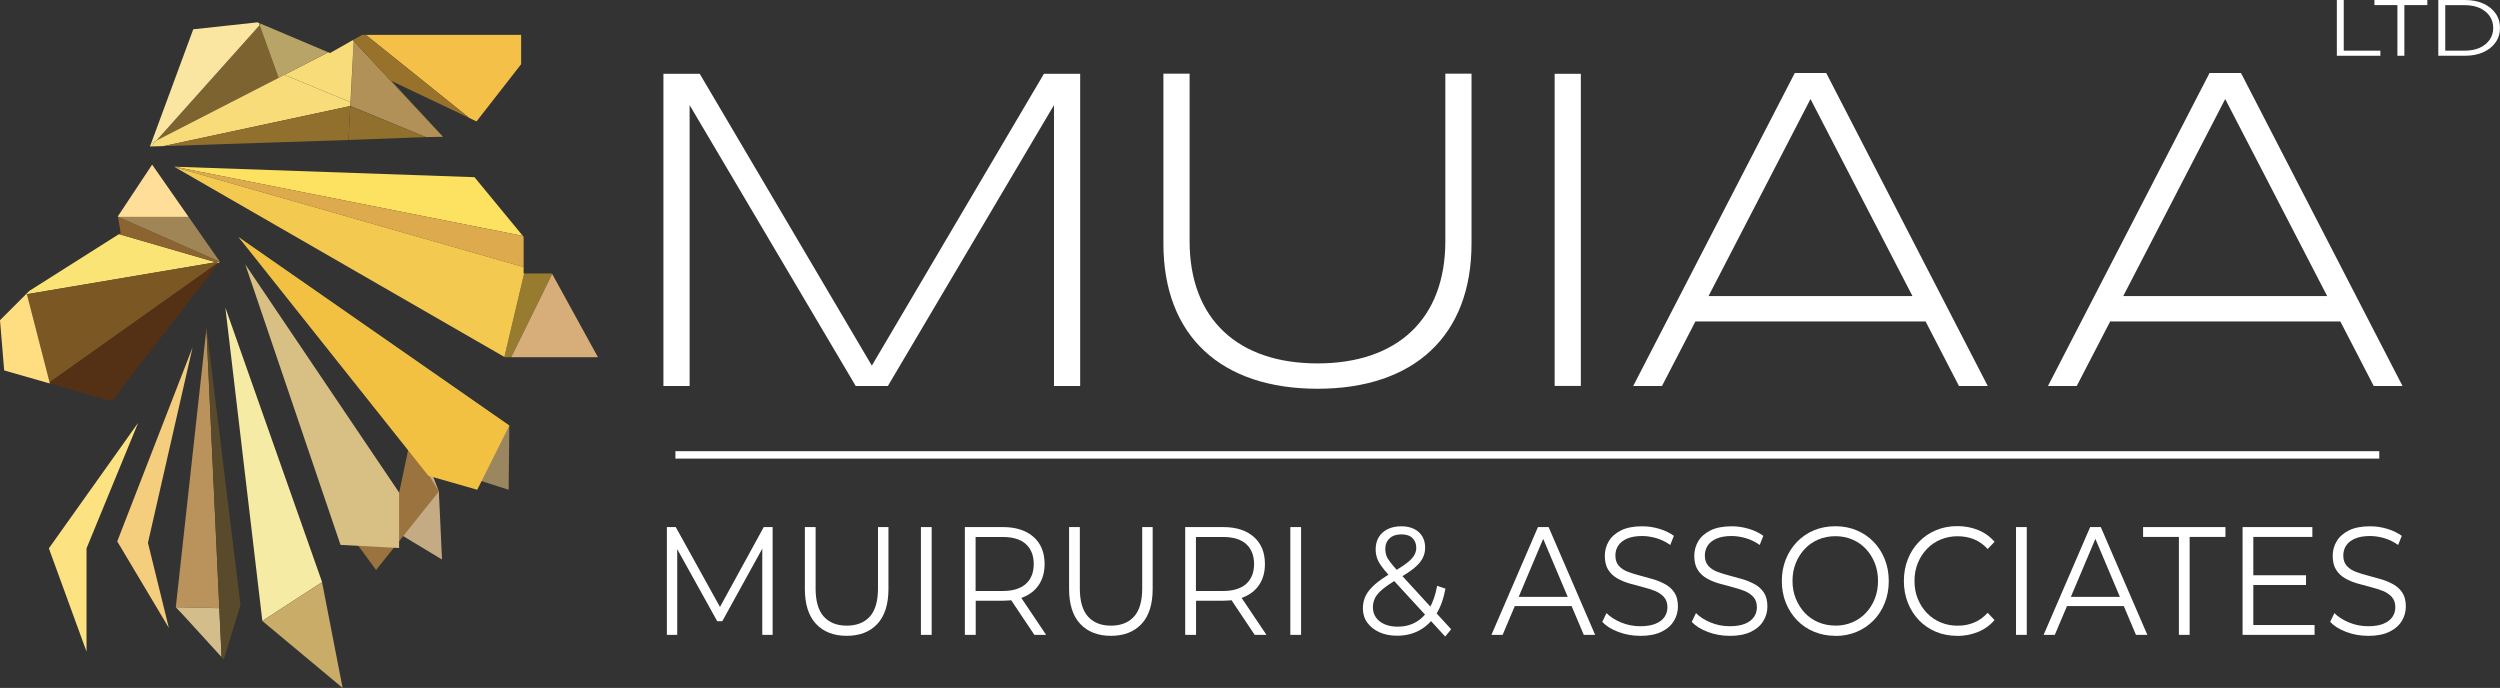 <?xml version="1.0" encoding="UTF-8"?>
<svg id="Layer_2" data-name="Layer 2" xmlns="http://www.w3.org/2000/svg" viewBox="0 0 442.06 121.64">
  <rect x="0" y="0" width="442.06" height="121.64" fill="#333333" stroke="none"/>
  <defs>
    <style>
      .cls-1 {
        fill: #d3bd8b;
      }

      .cls-2 {
        fill: none;
      }

      .cls-3 {
        fill: #c5ab83;
      }

      .cls-4 {
        fill: #b19157;
      }

      .cls-5 {
        fill: #f4ce7c;
      }

      .cls-6 {
        fill: #90a036;
      }

      .cls-7 {
        fill: #f4c950;
      }

      .cls-8 {
        fill: #c9ac68;
      }

      .cls-9 {
        fill: #f6eba5;
      }

      .cls-10 {
        fill: #7b5823;
      }

      .cls-11 {
        fill: #90702c;
      }

      .cls-12 {
        fill: #584a2a;
      }

      .cls-13 {
        fill: #fbe6a1;
      }

      .cls-14 {
        fill: #98722b;
      }

      .cls-15 {
        fill: #f3c142;
      }

      .cls-16 {
        fill: #f5c047;
      }

      .cls-17 {
        fill: #ddab4e;
      }

      .cls-18 {
        fill: #543114;
      }

      .cls-19 {
        fill: #9a875f;
      }

      .cls-20 {
        fill: #fff;
      }

      .cls-21 {
        fill: #f8dc7a;
      }

      .cls-22 {
        fill: #d8c085;
      }

      .cls-23 {
        fill: #ffde82;
      }

      .cls-24 {
        fill: #fde282;
      }

      .cls-25 {
        fill: #8c6432;
      }

      .cls-26 {
        fill: #fae476;
      }

      .cls-27 {
        fill: #fde160;
      }

      .cls-28 {
        fill: #ba925c;
      }

      .cls-29 {
        fill: #977b2f;
      }

      .cls-30 {
        fill: #7c632f;
      }

      .cls-31 {
        fill: #ffde99;
      }

      .cls-32 {
        fill: #9a733f;
      }

      .cls-33 {
        fill: #d7ae7a;
      }

      .cls-34 {
        fill: #b8a467;
      }

      .cls-35 {
        fill: #a08657;
      }
    </style>
  </defs>
  <g id="Layer_1-2" data-name="Layer 1">
    <g>
      <g>
        <g>
          <polygon class="cls-2" points="63.9 6.24 64.02 6.17 64.04 6.17 64.43 5.97 62.68 4.56 62.56 6.93 63.9 6.24"/>
          <polygon class="cls-2" points="64.69 6.17 64.43 5.97 64.04 6.17 64.69 6.17"/>
          <polygon class="cls-2" points="62.39 7.09 62.34 7.04 58.04 9.25 58.35 9.38 62.39 7.09"/>
          <polygon class="cls-2" points="63.9 6.24 62.56 6.93 62.55 7 63.9 6.24"/>
          <polygon class="cls-2" points="62.55 7 62.56 6.93 62.34 7.04 62.39 7.09 62.55 7"/>
          <polygon class="cls-2" points="26.28 26.4 28.93 25.83 26.73 25.9 26.28 26.4"/>
          <polygon class="cls-2" points="75.31 24.24 79.36 25.28 78.34 24.19 75.31 24.24"/>
          <polygon class="cls-4" points="62.54 7.26 61.97 18.75 75.31 24.24 78.34 24.19 62.54 7.26"/>
          <polygon class="cls-16" points="84.26 21.47 92.15 11.35 92.15 6.17 64.69 6.17 83 20.87 84.26 21.47"/>
          <polygon class="cls-21" points="58.35 9.38 58.04 9.25 50.29 13.23 61.97 18.07 62.54 7.26 62.39 7.09 58.35 9.38"/>
          <polygon class="cls-30" points="48.73 12.58 48.86 12.64 45.91 4.45 27.67 24.84 49.27 13.76 48.86 12.64 48.73 12.58"/>
          <polygon class="cls-6" points="64.02 6.17 63.9 6.24 64.04 6.17 64.02 6.17"/>
          <polygon class="cls-13" points="45.91 4.45 45.77 4.05 45.52 3.95 34.17 5.18 26.73 25.33 27.67 24.84 45.91 4.45"/>
          <polygon class="cls-6" points="62.39 7.09 62.54 7.26 62.55 7 62.39 7.09"/>
          <polygon class="cls-6" points="46.12 4.2 45.77 4.05 45.91 4.45 46.12 4.2"/>
          <polygon class="cls-13" points="26.73 25.9 27.67 24.84 26.73 25.33 26.52 25.91 26.73 25.9"/>
          <polygon class="cls-34" points="46.12 4.2 45.91 4.45 48.86 12.64 49.27 13.76 50.29 13.23 58.04 9.25 46.12 4.2"/>
          <polygon class="cls-11" points="61.93 18.75 61.62 24.75 75.31 24.24 61.93 18.75"/>
          <polygon class="cls-14" points="63.9 6.24 62.55 7 62.54 7.26 78.34 24.19 69.21 14.31 83 20.87 64.69 6.17 64.04 6.17 63.9 6.24"/>
          <polygon class="cls-21" points="61.97 18.07 50.29 13.23 49.27 13.76 49.47 14.31 49.27 13.76 27.67 24.84 26.73 25.9 28.93 25.83 61.93 18.75 61.97 18.07"/>
          <polygon class="cls-11" points="28.93 25.83 61.62 24.75 61.93 18.75 28.93 25.83"/>
        </g>
        <g>
          <polygon class="cls-2" points="92.59 47.22 92.93 47.31 94.17 42.06 92.46 41.72 92.59 41.88 92.59 47.22"/>
          <polygon class="cls-2" points="92.59 48.36 92.68 48.36 92.93 47.31 92.59 47.22 92.59 48.36"/>
          <polygon class="cls-2" points="30.9 29.48 29.95 29.29 30.97 29.58 30.78 29.48 30.9 29.48"/>
          <polygon class="cls-27" points="83.9 31.33 30.9 29.48 92.46 41.72 83.9 31.33"/>
          <polygon class="cls-29" points="97.59 48.36 92.68 48.36 89.19 63.12 89.26 63.16 90.4 63.16 97.64 48.44 97.59 48.36"/>
          <polygon class="cls-17" points="92.59 41.88 92.46 41.72 30.9 29.48 30.78 29.48 30.97 29.58 92.59 47.22 92.59 41.88"/>
          <polygon class="cls-33" points="97.64 48.44 90.4 63.16 105.73 63.16 97.64 48.44"/>
          <polygon class="cls-7" points="92.59 48.36 92.59 47.22 30.97 29.58 89.19 63.12 92.68 48.36 92.59 48.36"/>
        </g>
        <polygon class="cls-3" points="68.35 93.02 78.16 98.94 77.6 86.91 73.72 76.73 72.79 87.46 68.35 93.02"/>
        <polygon class="cls-32" points="72.42 78.4 69.34 93.02 62.43 95.24 66.5 100.79 77.6 86.91 72.42 78.4"/>
        <polygon class="cls-22" points="43.37 46.75 70.57 87.09 70.57 96.9 60.21 96.35 43.37 46.75"/>
        <polygon class="cls-19" points="42.19 41.94 90.06 75.25 89.94 86.6 81.06 83.76 42.19 41.94"/>
        <polygon class="cls-15" points="42.19 41.94 90.06 75.25 84.39 86.6 75.75 84.13 42.19 41.94"/>
        <g>
          <polygon class="cls-9" points="56.94 102.89 39.85 54.4 46.39 109.79 56.95 102.94 56.94 102.89"/>
          <polygon class="cls-8" points="60.58 121.64 56.95 102.94 46.39 109.79 46.39 109.8 60.58 121.64"/>
        </g>
        <g>
          <polygon class="cls-28" points="31.09 107.33 31.15 107.39 38.78 107.52 36.5 58.13 31.09 107.33"/>
          <polygon class="cls-9" points="31.23 107.48 31.15 107.39 31.15 107.39 31.23 107.48"/>
          <polygon class="cls-1" points="32.6 108.98 39.18 116.19 38.78 107.54 38.7 107.55 38.74 107.54 31.09 107.38 32.37 108.73 32.37 108.73 32.42 108.78 32.59 108.98 32.6 108.98"/>
          <polygon class="cls-12" points="36.52 57.98 36.5 58.13 38.78 107.52 38.9 107.52 38.78 107.54 39.18 116.19 39.57 116.61 42.53 106.99 36.52 57.98"/>
          <polygon class="cls-12" points="38.78 107.52 38.78 107.54 38.9 107.52 38.78 107.52"/>
        </g>
        <polygon class="cls-5" points="34.05 61.43 26.16 95.98 29.86 111.03 20.73 95.73 34.05 61.43"/>
        <polygon class="cls-24" points="24.43 74.76 8.64 96.96 15.3 115.22 15.3 96.96 24.43 74.76"/>
        <g>
          <polygon class="cls-2" points="38.87 46.25 38.86 46.25 38.86 46.26 38.87 46.25"/>
          <polygon class="cls-26" points="38.15 46.37 21.03 41.4 5.18 51.44 4.73 51.89 4.76 52.02 38.15 46.37"/>
          <polygon class="cls-31" points="33.35 38.36 26.9 29.11 20.85 38.24 20.87 38.34 20.92 38.36 33.35 38.36"/>
          <polygon class="cls-31" points="20.87 38.34 20.87 38.36 20.92 38.36 20.87 38.34"/>
          <polygon class="cls-24" points="38.84 46.27 38.86 46.26 38.86 46.25 38.82 46.26 38.84 46.27"/>
          <polygon class="cls-24" points="38.15 46.37 38.54 46.48 38.84 46.27 38.82 46.26 38.15 46.37"/>
          <polygon class="cls-10" points="4.76 52.02 8.77 67.61 38.54 46.48 38.15 46.37 4.76 52.02"/>
          <polygon class="cls-25" points="38.82 46.26 20.92 38.36 20.87 38.36 21.34 41.2 21.03 41.4 38.15 46.37 38.82 46.26"/>
          <polygon class="cls-35" points="38.82 46.26 38.86 46.25 33.35 38.36 20.92 38.36 38.82 46.26"/>
          <polygon class="cls-18" points="8.77 67.61 8.83 67.81 19.74 70.93 38.66 46.52 38.54 46.48 8.77 67.61"/>
          <polygon class="cls-24" points="4.73 51.89 4.57 52.05 4.76 52.02 4.73 51.89"/>
          <rect class="cls-24" x="38.85" y="46.26" width=".02" height="0" transform="translate(-21.51 48.68) rotate(-52.27)"/>
          <polygon class="cls-24" points="38.84 46.27 38.54 46.48 38.66 46.52 38.85 46.27 38.84 46.27"/>
          <polygon class="cls-24" points="8.59 67.75 8.83 67.81 8.77 67.61 8.59 67.75"/>
          <polygon class="cls-23" points="4.76 52.02 4.57 52.05 0 56.62 .74 65.5 8.59 67.75 8.77 67.61 4.76 52.02"/>
        </g>
      </g>
      <g>
        <path class="cls-20" d="M117.92,112.26v-19.06h1.57l8.23,14.87h-.82l8.15-14.87h1.57v19.06h-1.83v-16.04h.44l-7.51,13.62h-.9l-7.56-13.62h.49v16.04h-1.83Z"/>
        <path class="cls-20" d="M149.73,112.43c-2.3,0-4.11-.7-5.43-2.1-1.32-1.4-1.98-3.47-1.98-6.21v-10.92h1.9v10.84c0,2.25.48,3.91,1.44,4.98.96,1.07,2.31,1.61,4.06,1.61s3.13-.54,4.09-1.61c.96-1.07,1.44-2.73,1.44-4.98v-10.84h1.85v10.92c0,2.74-.66,4.81-1.97,6.21-1.31,1.4-3.12,2.1-5.41,2.1Z"/>
        <path class="cls-20" d="M162.84,112.26v-19.06h1.9v19.06h-1.9Z"/>
        <path class="cls-20" d="M170.61,112.26v-19.06h6.74c2.28,0,4.08.58,5.39,1.73,1.31,1.15,1.97,2.75,1.97,4.81,0,1.34-.3,2.5-.89,3.47-.59.97-1.44,1.72-2.53,2.23-1.1.52-2.41.78-3.93.78h-5.68l.85-.93v6.97h-1.9ZM172.51,105.45l-.85-.95h5.63c1.8,0,3.17-.42,4.1-1.25.93-.83,1.4-2.01,1.4-3.51s-.47-2.71-1.4-3.54c-.93-.84-2.3-1.25-4.1-1.25h-5.63l.85-.95v11.47ZM182.9,112.26l-4.63-6.92h2.06l4.65,6.92h-2.08Z"/>
        <path class="cls-20" d="M196.45,112.43c-2.3,0-4.11-.7-5.43-2.1-1.32-1.4-1.98-3.47-1.98-6.21v-10.92h1.9v10.84c0,2.25.48,3.91,1.44,4.98.96,1.07,2.31,1.61,4.06,1.61s3.13-.54,4.09-1.61c.96-1.07,1.44-2.73,1.44-4.98v-10.84h1.85v10.92c0,2.74-.66,4.81-1.97,6.21-1.31,1.4-3.12,2.1-5.41,2.1Z"/>
        <path class="cls-20" d="M209.57,112.26v-19.06h6.74c2.28,0,4.08.58,5.39,1.73,1.31,1.15,1.97,2.75,1.97,4.81,0,1.34-.3,2.5-.89,3.47-.59.97-1.44,1.72-2.53,2.23-1.1.52-2.41.78-3.93.78h-5.68l.85-.93v6.97h-1.9ZM211.47,105.45l-.85-.95h5.63c1.8,0,3.17-.42,4.1-1.25.93-.83,1.4-2.01,1.4-3.51s-.47-2.71-1.4-3.54c-.93-.84-2.3-1.25-4.1-1.25h-5.63l.85-.95v11.47ZM221.86,112.26l-4.63-6.92h2.06l4.65,6.92h-2.08Z"/>
        <path class="cls-20" d="M228.16,112.26v-19.06h1.9v19.06h-1.9Z"/>
        <path class="cls-20" d="M255.55,112.56l-9.93-10.81c-.6-.67-1.08-1.26-1.43-1.76-.35-.5-.6-.98-.73-1.43-.14-.45-.21-.93-.21-1.44,0-.82.18-1.53.55-2.14.37-.61.9-1.08,1.58-1.42.69-.34,1.49-.5,2.42-.5.84,0,1.57.15,2.2.45s1.11.73,1.47,1.29c.35.56.53,1.24.53,2.04,0,.69-.16,1.33-.48,1.93s-.84,1.18-1.56,1.76c-.72.57-1.7,1.21-2.93,1.92-1.08.64-1.93,1.22-2.56,1.74-.63.53-1.07,1.04-1.32,1.54-.26.5-.39,1.05-.39,1.65,0,.69.18,1.29.55,1.81.37.52.88.92,1.54,1.2.66.28,1.42.42,2.28.42,1.2,0,2.27-.26,3.21-.79.94-.53,1.74-1.32,2.38-2.4.64-1.07,1.11-2.41,1.4-4.03l1.47.49c-.33,1.82-.88,3.34-1.67,4.58-.79,1.23-1.77,2.17-2.93,2.8-1.17.64-2.49.95-3.96.95-1.17,0-2.2-.2-3.11-.61s-1.62-.98-2.15-1.7c-.52-.73-.78-1.57-.78-2.53,0-.82.17-1.57.51-2.25s.9-1.35,1.66-2.02c.76-.66,1.78-1.36,3.05-2.08,1.08-.64,1.92-1.18,2.53-1.65.61-.46,1.04-.91,1.3-1.34.26-.43.39-.88.39-1.37,0-.71-.23-1.28-.68-1.72-.45-.44-1.1-.65-1.94-.65-.91,0-1.61.24-2.11.72-.5.48-.75,1.1-.75,1.87,0,.38.06.74.17,1.09.11.35.33.73.64,1.14.32.42.76.94,1.32,1.58l9.52,10.38-1.05,1.28Z"/>
        <path class="cls-20" d="M263.72,112.26l8.23-19.06h1.88l8.23,19.06h-2.01l-7.56-17.89h.77l-7.56,17.89h-1.98ZM266.96,107.17l.57-1.63h10.47l.57,1.63h-11.6Z"/>
        <path class="cls-20" d="M290,112.43c-1.34,0-2.62-.23-3.84-.69-1.23-.46-2.17-1.06-2.84-1.78l.75-1.55c.63.65,1.49,1.2,2.56,1.65,1.07.45,2.2.67,3.38.67s2.05-.15,2.76-.45c.71-.3,1.23-.7,1.57-1.21s.5-1.07.5-1.69c0-.74-.2-1.34-.6-1.8-.4-.45-.93-.81-1.58-1.08-.65-.26-1.37-.49-2.16-.69-.79-.2-1.58-.41-2.37-.64-.79-.23-1.51-.53-2.17-.91-.66-.38-1.19-.88-1.59-1.51-.4-.63-.6-1.45-.6-2.46,0-.94.24-1.81.71-2.6.47-.79,1.2-1.42,2.17-1.91.98-.48,2.23-.72,3.75-.72,1.01,0,2.01.15,3.01.45s1.85.71,2.57,1.24l-.64,1.61c-.77-.55-1.59-.94-2.46-1.2-.87-.25-1.7-.38-2.51-.38-1.08,0-1.97.16-2.67.46-.7.31-1.22.72-1.56,1.24s-.5,1.1-.5,1.76c0,.74.2,1.34.6,1.8.4.45.93.81,1.59,1.06s1.38.48,2.17.68c.79.2,1.57.42,2.35.65.78.24,1.5.54,2.16.91.66.37,1.19.87,1.59,1.48.4.62.6,1.43.6,2.42,0,.93-.24,1.78-.72,2.57s-1.21,1.43-2.2,1.91c-.99.48-2.25.72-3.79.72Z"/>
        <path class="cls-20" d="M305.82,112.43c-1.34,0-2.62-.23-3.84-.69-1.23-.46-2.17-1.06-2.84-1.78l.75-1.55c.63.65,1.49,1.2,2.56,1.65,1.07.45,2.2.67,3.38.67s2.05-.15,2.76-.45c.71-.3,1.23-.7,1.57-1.21s.5-1.07.5-1.69c0-.74-.2-1.34-.6-1.8-.4-.45-.93-.81-1.58-1.08-.65-.26-1.37-.49-2.16-.69-.79-.2-1.58-.41-2.37-.64-.79-.23-1.51-.53-2.17-.91-.66-.38-1.19-.88-1.59-1.51-.4-.63-.6-1.45-.6-2.46,0-.94.24-1.81.71-2.6.47-.79,1.2-1.42,2.17-1.91.98-.48,2.23-.72,3.75-.72,1.01,0,2.01.15,3.01.45s1.85.71,2.57,1.24l-.64,1.61c-.77-.55-1.59-.94-2.46-1.2-.87-.25-1.7-.38-2.51-.38-1.08,0-1.97.16-2.67.46-.7.31-1.22.72-1.56,1.24s-.5,1.1-.5,1.76c0,.74.2,1.34.6,1.8.4.45.93.81,1.59,1.06s1.38.48,2.17.68c.79.2,1.57.42,2.35.65.78.24,1.5.54,2.16.91.66.37,1.19.87,1.59,1.48.4.62.6,1.43.6,2.42,0,.93-.24,1.78-.72,2.57s-1.21,1.43-2.2,1.91c-.99.48-2.25.72-3.79.72Z"/>
        <path class="cls-20" d="M324.54,112.43c-1.35,0-2.61-.24-3.77-.72-1.16-.48-2.16-1.16-3.01-2.04s-1.51-1.91-1.98-3.08c-.47-1.17-.71-2.46-.71-3.85s.24-2.68.71-3.85c.47-1.17,1.13-2.2,1.98-3.08s1.85-1.56,3-2.04,2.41-.72,3.78-.72,2.61.24,3.75.72c1.15.48,2.15,1.16,3,2.03.85.87,1.51,1.9,1.98,3.08.47,1.18.71,2.47.71,3.87s-.24,2.69-.71,3.87c-.47,1.18-1.13,2.21-1.98,3.08-.85.87-1.85,1.55-3,2.03-1.15.48-2.4.72-3.75.72ZM324.54,110.63c1.08,0,2.08-.2,3-.59s1.71-.94,2.39-1.66,1.2-1.55,1.58-2.51c.38-.95.57-2,.57-3.15s-.19-2.19-.57-3.15c-.38-.95-.9-1.79-1.58-2.51-.68-.72-1.47-1.27-2.39-1.66s-1.92-.59-3-.59-2.08.2-3.01.59c-.93.39-1.73.94-2.4,1.66-.68.72-1.21,1.55-1.59,2.51-.39.95-.58,2-.58,3.15s.19,2.17.58,3.13c.39.96.92,1.8,1.59,2.52s1.48,1.27,2.4,1.66c.93.39,1.93.59,3.01.59Z"/>
        <path class="cls-20" d="M346.06,112.43c-1.35,0-2.61-.24-3.75-.72-1.15-.48-2.14-1.16-2.98-2.03-.84-.87-1.5-1.9-1.97-3.08-.47-1.18-.71-2.47-.71-3.87s.24-2.69.71-3.87c.47-1.18,1.13-2.21,1.98-3.08.85-.87,1.85-1.55,3-2.03s2.4-.72,3.75-.72,2.53.23,3.68.69c1.15.46,2.12,1.16,2.91,2.08l-1.21,1.28c-.74-.8-1.55-1.38-2.44-1.73-.89-.35-1.85-.53-2.88-.53-1.08,0-2.08.2-3.01.59-.93.39-1.73.94-2.42,1.66-.69.72-1.22,1.55-1.61,2.51-.39.95-.58,2-.58,3.15s.19,2.19.58,3.15c.39.95.92,1.79,1.61,2.51s1.49,1.27,2.42,1.66c.93.39,1.93.59,3.01.59s1.99-.18,2.88-.54c.89-.36,1.71-.94,2.44-1.74l1.21,1.28c-.79.93-1.76,1.63-2.91,2.1-1.15.47-2.38.71-3.7.71Z"/>
        <path class="cls-20" d="M356.48,112.26v-19.06h1.9v19.06h-1.9Z"/>
        <path class="cls-20" d="M361.36,112.26l8.23-19.06h1.88l8.23,19.06h-2.01l-7.56-17.89h.77l-7.56,17.89h-1.98ZM364.6,107.17l.57-1.63h10.47l.57,1.63h-11.6Z"/>
        <path class="cls-20" d="M385.28,112.26v-17.32h-6.33v-1.74h14.56v1.74h-6.33v17.32h-1.9Z"/>
        <path class="cls-20" d="M396.54,112.26v-19.06h12.34v1.74h-10.44v15.58h10.83v1.74h-12.73ZM398.24,103.44v-1.72h9.52v1.72h-9.52Z"/>
        <path class="cls-20" d="M418.71,112.43c-1.34,0-2.62-.23-3.84-.69-1.23-.46-2.17-1.06-2.84-1.78l.75-1.55c.63.65,1.49,1.2,2.56,1.65,1.07.45,2.2.67,3.38.67s2.05-.15,2.76-.45c.71-.3,1.23-.7,1.57-1.21.34-.51.5-1.07.5-1.69,0-.74-.2-1.34-.6-1.8-.4-.45-.93-.81-1.58-1.08-.65-.26-1.37-.49-2.16-.69-.79-.2-1.58-.41-2.37-.64-.79-.23-1.51-.53-2.17-.91s-1.19-.88-1.59-1.51c-.4-.63-.6-1.45-.6-2.46,0-.94.23-1.81.71-2.6.47-.79,1.2-1.42,2.17-1.91.98-.48,2.23-.72,3.75-.72,1.01,0,2.01.15,3.01.45.99.3,1.85.71,2.57,1.24l-.64,1.61c-.77-.55-1.59-.94-2.46-1.2-.87-.25-1.7-.38-2.51-.38-1.08,0-1.97.16-2.67.46-.7.31-1.22.72-1.56,1.24s-.5,1.1-.5,1.76c0,.74.2,1.34.6,1.8.4.45.93.81,1.59,1.06s1.38.48,2.17.68c.79.2,1.57.42,2.35.65.78.24,1.5.54,2.16.91s1.19.87,1.59,1.48c.4.62.6,1.43.6,2.42,0,.93-.24,1.78-.72,2.57s-1.21,1.43-2.2,1.91c-.99.48-2.25.72-3.79.72Z"/>
      </g>
      <g>
        <path class="cls-20" d="M184.58,13.05h6.42v55.2h-4.63V18.58l-29.37,49.67h-5.69l-29.37-49.67v49.67h-4.63V13.05h6.42l30.43,51.6,30.43-51.6Z"/>
        <path class="cls-20" d="M255.57,13.03h4.63v30.04c0,16.35-10.21,25.67-27.23,25.67s-27.25-9.29-27.25-25.67V13.03h4.63v29.62c0,13.81,8.57,21.61,22.62,21.61s22.6-7.79,22.6-21.61V13.03Z"/>
        <path class="cls-20" d="M279.53,13.05v55.19h-4.63V13.05h4.63Z"/>
        <path class="cls-20" d="M346.39,68.25l-5.9-11.41h-40.7l-5.91,11.41h-5.09l28.57-55.34h5.56l28.56,55.34h-5.09ZM302.11,52.35h36.06l-18.03-34.84-18.03,34.84Z"/>
        <path class="cls-20" d="M419.73,68.25l-5.9-11.41h-40.7l-5.91,11.41h-5.09l28.57-55.34h5.56l28.56,55.34h-5.09ZM375.44,52.35h36.06l-18.03-34.84-18.03,34.84Z"/>
      </g>
      <g>
        <path class="cls-20" d="M413.21,9.86V0h1.22v8.96h6.48v.9h-7.7Z"/>
        <path class="cls-20" d="M423.92,9.86V.9h-4.06v-.9h9.35v.9h-4.06v8.96h-1.22Z"/>
        <path class="cls-20" d="M431.15,9.86V0h4.71c1.23,0,2.32.21,3.25.63.93.42,1.65,1,2.17,1.74s.78,1.6.78,2.56-.26,1.82-.78,2.56-1.24,1.32-2.17,1.74c-.93.42-2.01.63-3.25.63h-4.71ZM432.38,8.96h3.42c1.02,0,1.91-.17,2.67-.51.75-.34,1.34-.82,1.76-1.42s.63-1.3.63-2.09-.21-1.5-.63-2.1-1.01-1.07-1.76-1.42c-.75-.34-1.64-.51-2.67-.51h-3.42v8.06Z"/>
      </g>
      <rect class="cls-20" x="119.43" y="79.78" width="301.28" height="1.31"/>
    </g>
  </g>
</svg>